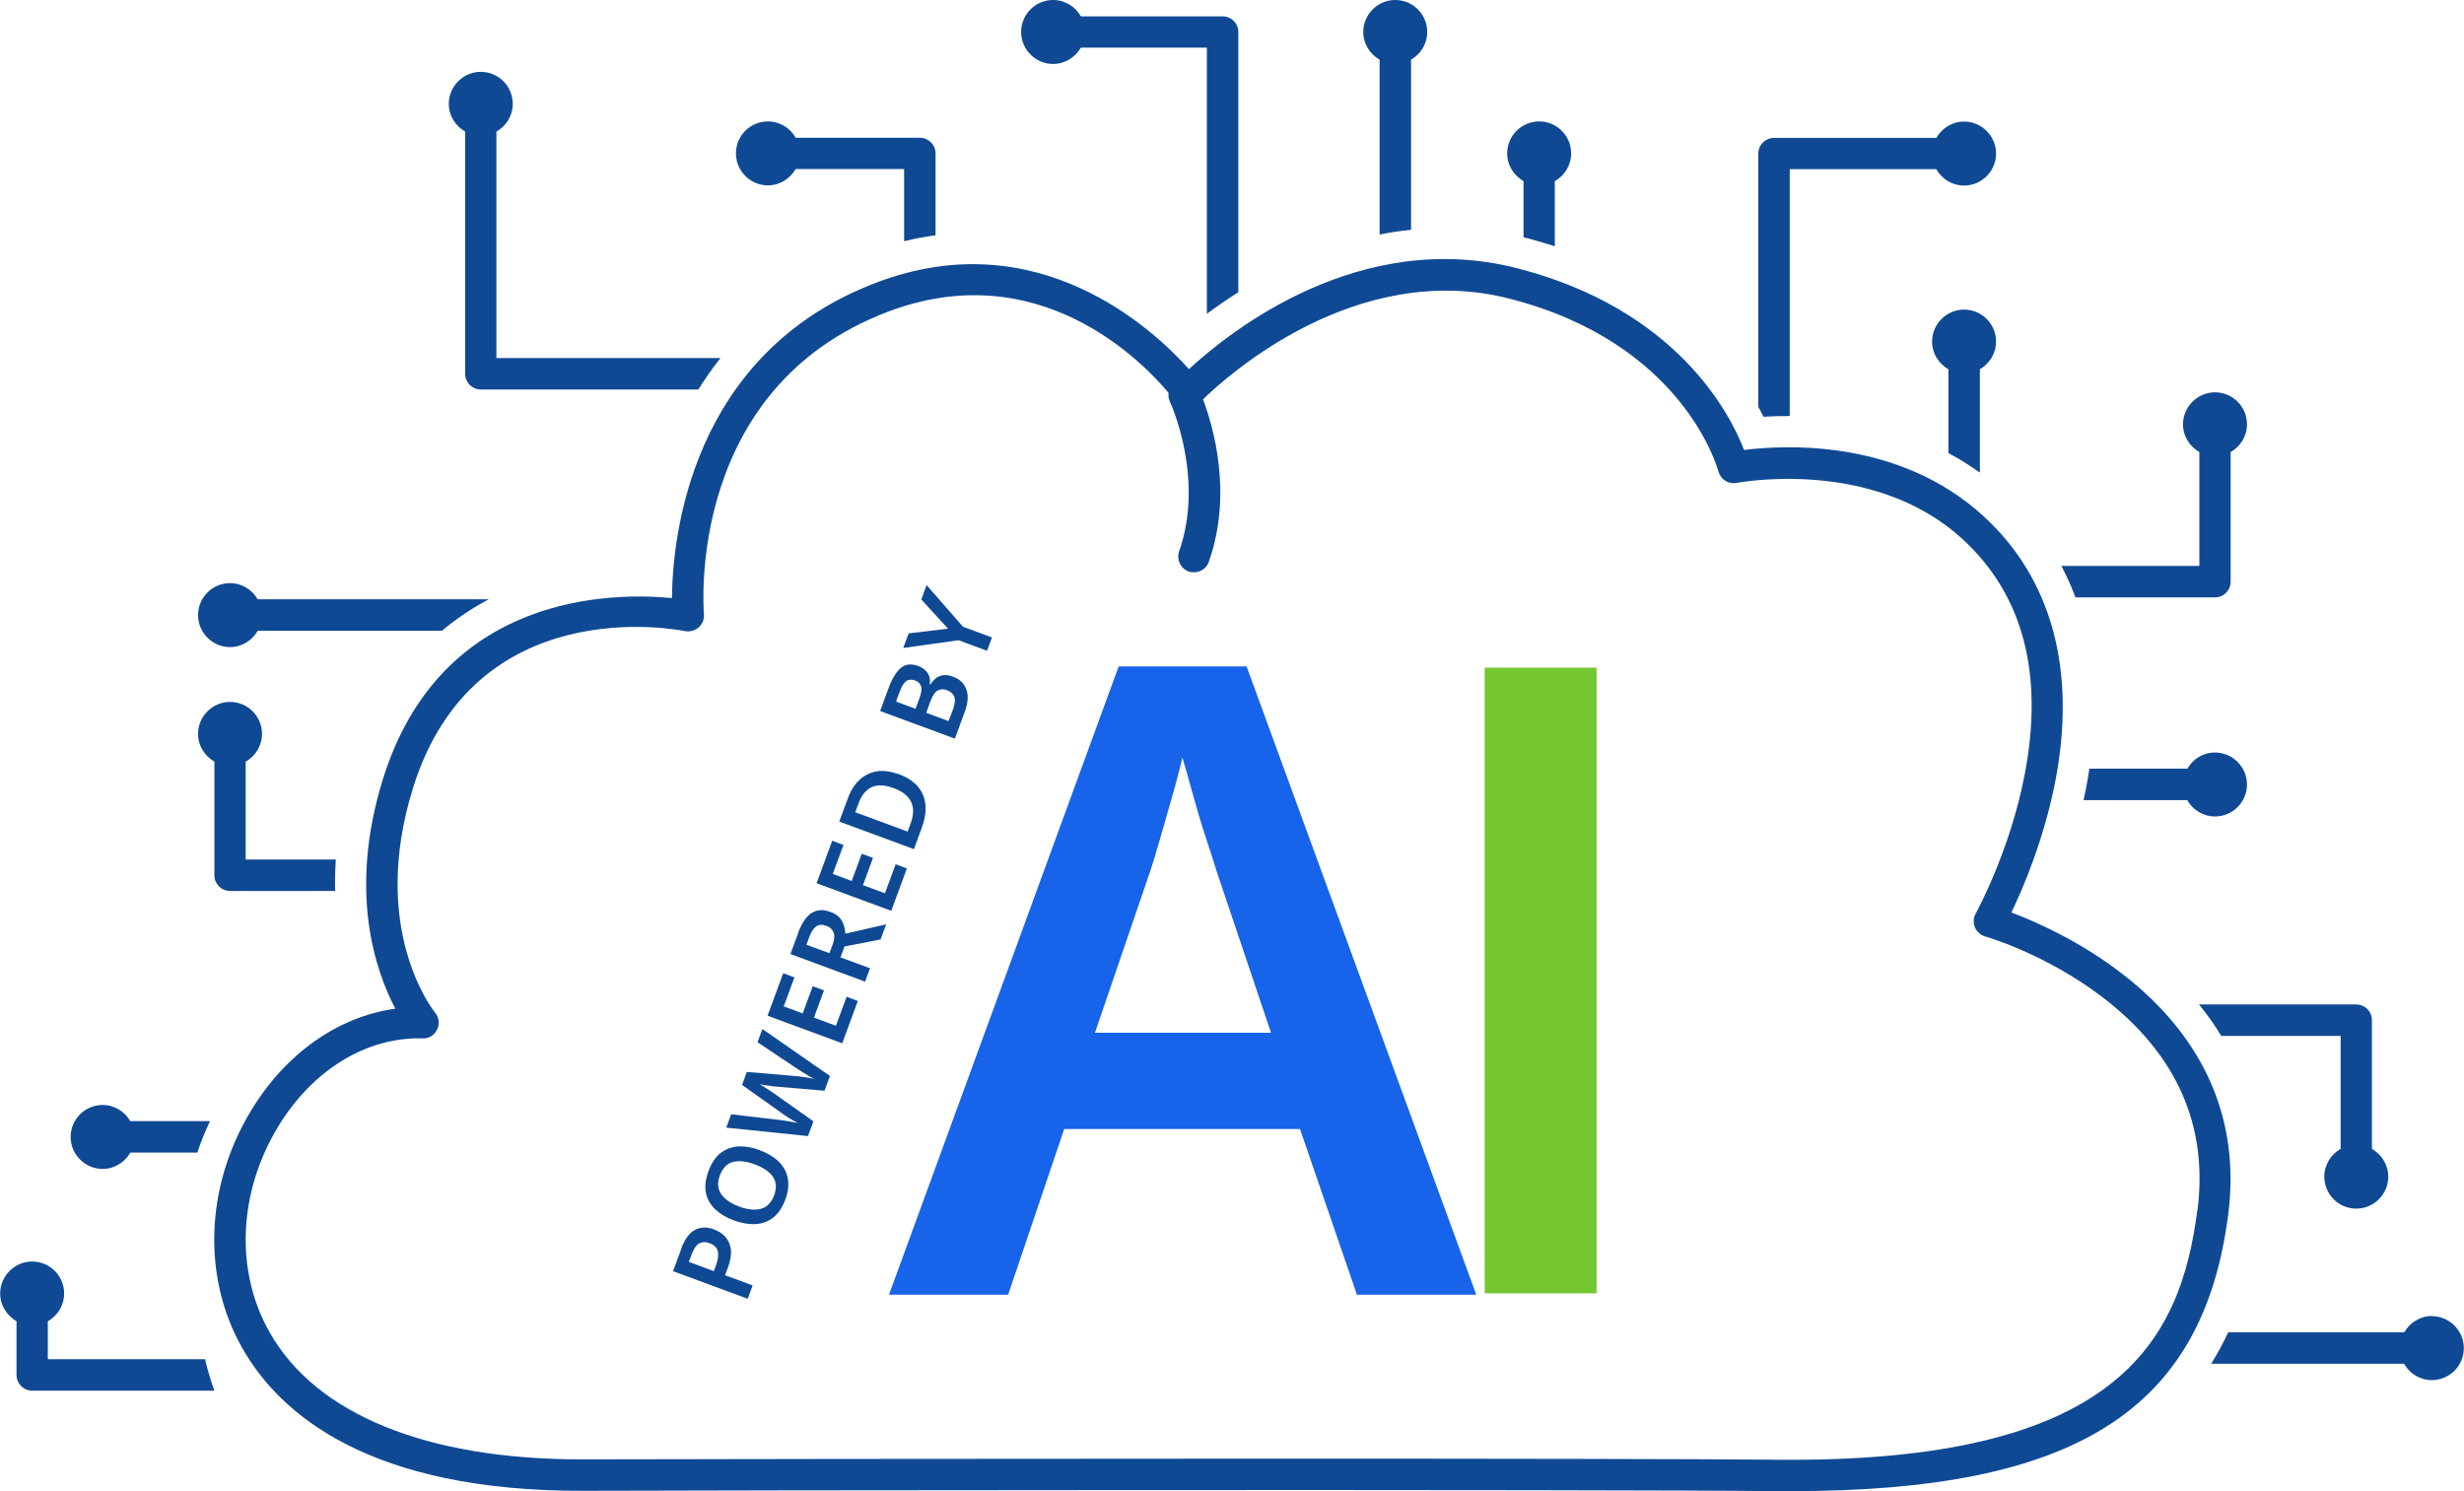 <?xml version="1.0" encoding="UTF-8"?><svg id="Calque_2" xmlns="http://www.w3.org/2000/svg" viewBox="0 0 140.22 84.88"><defs><style>.cls-1{fill:#1763ea;}.cls-2{fill:#0f4994;}.cls-3{fill:#75c731;}</style></defs><g id="Calque_2-2"><path class="cls-1" d="m77.22,73.69l-3.24-9.43h-13.42l-3.19,9.43h-6.78l13.07-35.76h7.28l13.07,35.76h-6.78Zm-4.89-14.91l-3.09-9.18c-.13-.43-.33-1.05-.6-1.87-.27-.81-.52-1.65-.75-2.49-.23-.85-.43-1.55-.6-2.12-.17.7-.37,1.48-.62,2.34-.25.86-.48,1.68-.7,2.44-.22.77-.39,1.33-.52,1.7l-3.14,9.18h10.03Z"/><path class="cls-3" d="m90.86,73.61h-6.37v-35.61h6.37v35.61Z"/><path class="cls-2" d="m28.25,20.39V7.49c.55-.31.93-.9.93-1.58,0-1.01-.82-1.82-1.82-1.82s-1.82.82-1.82,1.82c0,.68.38,1.26.93,1.58v13.79c0,.49.4.89.89.89h12.38c.38-.61.8-1.21,1.26-1.79h-12.74Z"/><path class="cls-2" d="m70.47,1.82c0-.49-.4-.89-.89-.89h-8.07c-.31-.55-.9-.93-1.58-.93-1.01,0-1.82.82-1.82,1.82s.82,1.82,1.82,1.82c.68,0,1.26-.38,1.58-.93h7.17v15.15c.54-.4,1.13-.81,1.79-1.23V1.82Z"/><path class="cls-2" d="m126.05,34c.49,0,.89-.4.89-.89v-7.38c.55-.31.93-.9.93-1.58,0-1.01-.82-1.82-1.82-1.82s-1.82.82-1.82,1.82c0,.68.38,1.26.93,1.58v6.48h-7.85c.3.58.57,1.17.8,1.79h7.94Z"/><path class="cls-2" d="m14.67,34.12c-.31-.55-.9-.93-1.58-.93-1.01,0-1.82.82-1.82,1.82s.82,1.82,1.82,1.82c.68,0,1.26-.38,1.58-.93h10.48c.82-.69,1.71-1.28,2.66-1.79h-13.14Z"/><path class="cls-2" d="m19.11,48.92h-5.13v-5.57c.55-.31.93-.9.93-1.58,0-1.01-.82-1.82-1.82-1.82s-1.82.82-1.82,1.82c0,.68.38,1.26.93,1.58v6.47c0,.49.4.89.89.89h5.98c-.01-.57,0-1.17.04-1.79Z"/><path class="cls-2" d="m133.2,58.96v6.43c-.55.31-.93.9-.93,1.58,0,1.01.82,1.82,1.82,1.82s1.82-.82,1.82-1.82c0-.68-.38-1.26-.93-1.58v-7.33c0-.49-.4-.89-.89-.89h-8.95c.46.56.88,1.16,1.27,1.79h6.79Z"/><path class="cls-2" d="m7.42,63.82c-.31-.55-.9-.93-1.58-.93-1.01,0-1.82.82-1.82,1.82s.82,1.82,1.82,1.82c.68,0,1.26-.38,1.58-.93h3.81c.2-.61.44-1.2.72-1.79h-4.53Z"/><path class="cls-2" d="m53.24,8.73c0-.49-.4-.89-.89-.89h-7.07c-.31-.55-.9-.93-1.58-.93-1.01,0-1.82.82-1.82,1.82s.82,1.82,1.82,1.82c.68,0,1.26-.38,1.58-.93h6.17v4.11c.6-.15,1.19-.26,1.79-.34v-4.67Z"/><path class="cls-2" d="m2.72,77.36v-2.16c.55-.31.93-.9.93-1.58,0-1.01-.82-1.82-1.82-1.82s-1.82.82-1.82,1.82c0,.68.38,1.26.93,1.58v3.06c0,.49.4.89.89.89h10.37c-.21-.58-.39-1.18-.53-1.79H2.72Z"/><path class="cls-2" d="m80.29,3.4c.55-.31.93-.9.93-1.58,0-1.01-.82-1.82-1.82-1.82s-1.82.82-1.82,1.82c0,.68.38,1.26.93,1.58v9.95c.58-.12,1.18-.21,1.79-.27V3.4Z"/><path class="cls-2" d="m88.48,14.03v-3.72c.55-.31.93-.9.93-1.58,0-1.01-.82-1.82-1.82-1.82s-1.82.82-1.82,1.82c0,.68.38,1.26.93,1.58v3.2s.1.02.15.03c.57.15,1.11.31,1.64.48Z"/><path class="cls-2" d="m101.77,23.67s.05,0,.08,0v-14.04h8.34c.31.55.9.93,1.58.93,1.01,0,1.82-.82,1.82-1.82s-.82-1.82-1.82-1.82c-.68,0-1.26.38-1.58.93h-9.24c-.49,0-.89.4-.89.89v14.42c.11.19.21.38.3.56.42-.03.9-.04,1.41-.04Z"/><path class="cls-2" d="m112.66,21.02c.55-.31.93-.9.93-1.58,0-1.01-.82-1.82-1.82-1.82s-1.82.82-1.82,1.82c0,.68.38,1.26.93,1.58v4.77c.61.32,1.2.69,1.79,1.11v-5.88Z"/><path class="cls-2" d="m118.56,45.54h5.91c.31.55.9.93,1.58.93,1.01,0,1.82-.82,1.82-1.82s-.82-1.82-1.82-1.82c-.68,0-1.26.37-1.57.92h-5.58c-.05.36-.11.71-.18,1.07-.05.24-.1.48-.15.72Z"/><path class="cls-2" d="m138.4,74.9c-.68,0-1.26.38-1.58.93h-10.02c-.29.62-.61,1.22-.97,1.79h10.98c.31.55.9.93,1.58.93,1.01,0,1.82-.82,1.82-1.82s-.82-1.82-1.82-1.82Z"/><path class="cls-2" d="m114.46,51.94c.67-1.39,1.85-4.15,2.5-7.46,1.22-6.31-.19-11.53-4.07-15.09-4.84-4.45-11.39-4.06-13.64-3.78-.82-2.13-3.87-8-12.86-10.33-9.02-2.34-16.44,3.61-18.73,5.73-2.03-2.27-8.61-8.42-17.8-4.92-10.58,4.02-11.59,14.51-11.62,17.95-3.31-.32-13.16-.34-16.46,10.34-1.98,6.41-.4,10.91.72,13.03-3.25.45-6.25,2.54-8.23,5.83-2.59,4.29-2.77,9.47-.48,13.49,2.12,3.74,7.22,8.18,19.51,8.12,5.38-.03,58.44-.09,67.64.02h.99c16.2,0,23.43-4.6,24.87-15.73,1.43-11.09-8.98-15.94-12.35-17.21Zm10.58,16.97c-.97,7.49-4.59,14.41-24.08,14.17-3.89-.04-15.6-.06-28.26-.06-17.29,0-36.31.03-39.41.04h-.23c-8.78,0-15.07-2.56-17.71-7.22-1.98-3.46-1.8-7.95.46-11.69,1.97-3.26,5.05-5.14,8.24-5.05.37.02.67-.19.82-.5.16-.31.12-.69-.11-.96-.15-.2-3.74-4.75-1.27-12.75,3.48-11.28,15-9.07,15.49-8.97.28.05.56-.03.78-.21.21-.19.32-.46.3-.74-.04-.53-.94-12.89,10.45-17.22,8.57-3.26,14.47,2.79,15.99,4.61-.02.15,0,.31.06.47.03.04,2.02,4.36.54,8.55-.16.47.08.98.55,1.15.1.04.21.04.3.04.37,0,.71-.22.84-.59,1.38-3.91.24-7.75-.33-9.25,1.3-1.27,8.7-8,17.49-5.72,9.77,2.52,11.76,9.53,11.84,9.82.13.47.58.75,1.05.65.07,0,7.73-1.49,12.85,3.21,3.44,3.16,4.63,7.67,3.53,13.39-.84,4.39-2.77,7.88-2.79,7.92-.13.23-.15.53-.04.78.11.25.32.44.58.52.04,0,3.46,1,6.67,3.45,4.21,3.21,6.04,7.3,5.41,12.15Z"/><path class="cls-2" d="m38.76,71.08c.2-.55.47-.91.79-1.08.32-.17.69-.18,1.1-.02.24.09.45.22.62.41.17.18.28.42.32.71.04.29-.02.65-.17,1.06l-.16.42,1.57.58-.28.76-4.25-1.57.47-1.27Zm.61.28l-.17.46,1.42.53.13-.35c.11-.31.15-.57.1-.78-.05-.21-.2-.36-.46-.46-.23-.09-.43-.08-.6.01-.17.1-.3.29-.41.58Z"/><path class="cls-2" d="m43.24,65.47c.44.16.8.38,1.07.64.27.27.45.58.52.95.07.37.03.77-.14,1.22s-.4.8-.69,1.02c-.29.23-.63.35-1.01.37s-.79-.05-1.23-.21-.79-.38-1.07-.64c-.27-.27-.45-.58-.52-.94-.07-.36-.02-.77.15-1.23s.39-.79.68-1.02.63-.35,1.01-.38c.38-.02.79.05,1.23.21Zm-1.18,3.2c.48.18.89.22,1.24.13.34-.09.59-.34.75-.76s.13-.78-.07-1.07c-.2-.29-.55-.52-1.03-.7s-.89-.22-1.23-.14c-.34.09-.59.34-.75.76s-.13.77.07,1.07c.2.29.54.53,1.02.71Z"/><path class="cls-2" d="m43.39,58.57l3.84,2.67-.31.84-2.69-.23c-.09,0-.2-.02-.33-.04-.14-.02-.27-.03-.39-.05-.13-.02-.22-.04-.28-.05.06.03.14.08.25.15.11.07.22.14.33.21.11.07.21.14.29.2l2.19,1.55-.31.84-4.65-.48.28-.76,2.64.31c.11.01.24.03.38.05.14.02.28.05.42.07.14.02.26.05.36.07-.1-.05-.21-.11-.33-.18-.12-.07-.24-.14-.35-.22-.12-.07-.21-.14-.29-.2l-2.21-1.57.27-.74,2.71.23c.1,0,.22.02.36.04.14.02.27.04.41.06.14.02.25.05.35.07-.09-.05-.2-.11-.32-.18-.12-.07-.24-.15-.36-.22-.12-.08-.23-.14-.33-.21l-2.21-1.48.28-.76Z"/><path class="cls-2" d="m48.82,56.96l-.89,2.42-4.25-1.57.89-2.42.64.24-.61,1.65,1.08.4.57-1.55.64.24-.57,1.55,1.25.46.61-1.65.64.24Z"/><path class="cls-2" d="m45.42,53.09c.21-.56.46-.93.77-1.13.31-.19.67-.21,1.09-.05.21.08.37.18.49.31s.2.28.25.44c.05.16.08.32.09.48l2.32-.53-.32.86-2.05.4-.23.62,1.68.62-.28.76-4.25-1.57.45-1.21Zm.62.28l-.15.4,1.31.48.16-.42c.12-.32.15-.57.08-.75s-.2-.31-.43-.39-.42-.07-.57.04c-.15.11-.29.33-.4.64Z"/><path class="cls-2" d="m51.61,49.42l-.89,2.42-4.25-1.57.89-2.42.64.24-.61,1.65,1.08.4.57-1.55.64.24-.57,1.55,1.25.46.61-1.65.64.24Z"/><path class="cls-2" d="m51.13,44.05c.72.27,1.18.67,1.4,1.2s.19,1.16-.08,1.88l-.44,1.2-4.25-1.57.49-1.32c.16-.44.38-.79.66-1.05.28-.26.6-.42.98-.49.37-.06.79,0,1.24.16Zm-.27.81c-.51-.19-.92-.21-1.25-.06-.32.15-.57.44-.73.87l-.21.56,2.98,1.1.17-.46c.36-.97.04-1.64-.97-2.02Z"/><path class="cls-2" d="m50.09,40.46l.47-1.28c.2-.55.44-.94.7-1.16s.59-.26.98-.12c.25.09.43.23.55.41.12.18.16.4.12.65h.03c.09-.13.19-.25.31-.35.12-.1.26-.16.42-.18s.36,0,.58.09c.38.14.63.39.75.74s.08.76-.09,1.23l-.57,1.55-4.25-1.57Zm2.01-.12l.23-.62c.11-.3.14-.53.08-.68-.06-.15-.17-.26-.36-.32s-.35-.05-.49.05c-.13.11-.26.31-.36.6l-.21.56,1.1.41Zm.61.23l1.27.47.26-.69c.11-.31.13-.55.06-.71-.08-.17-.21-.28-.41-.36s-.36-.06-.52.02c-.16.08-.3.29-.42.61l-.24.65Z"/><path class="cls-2" d="m53.95,35.78l-1.52-1.66.3-.82,2.07,2.37,1.65.61-.28.76-1.62-.6-3.15.44.31-.83,2.23-.27Z"/></g></svg>